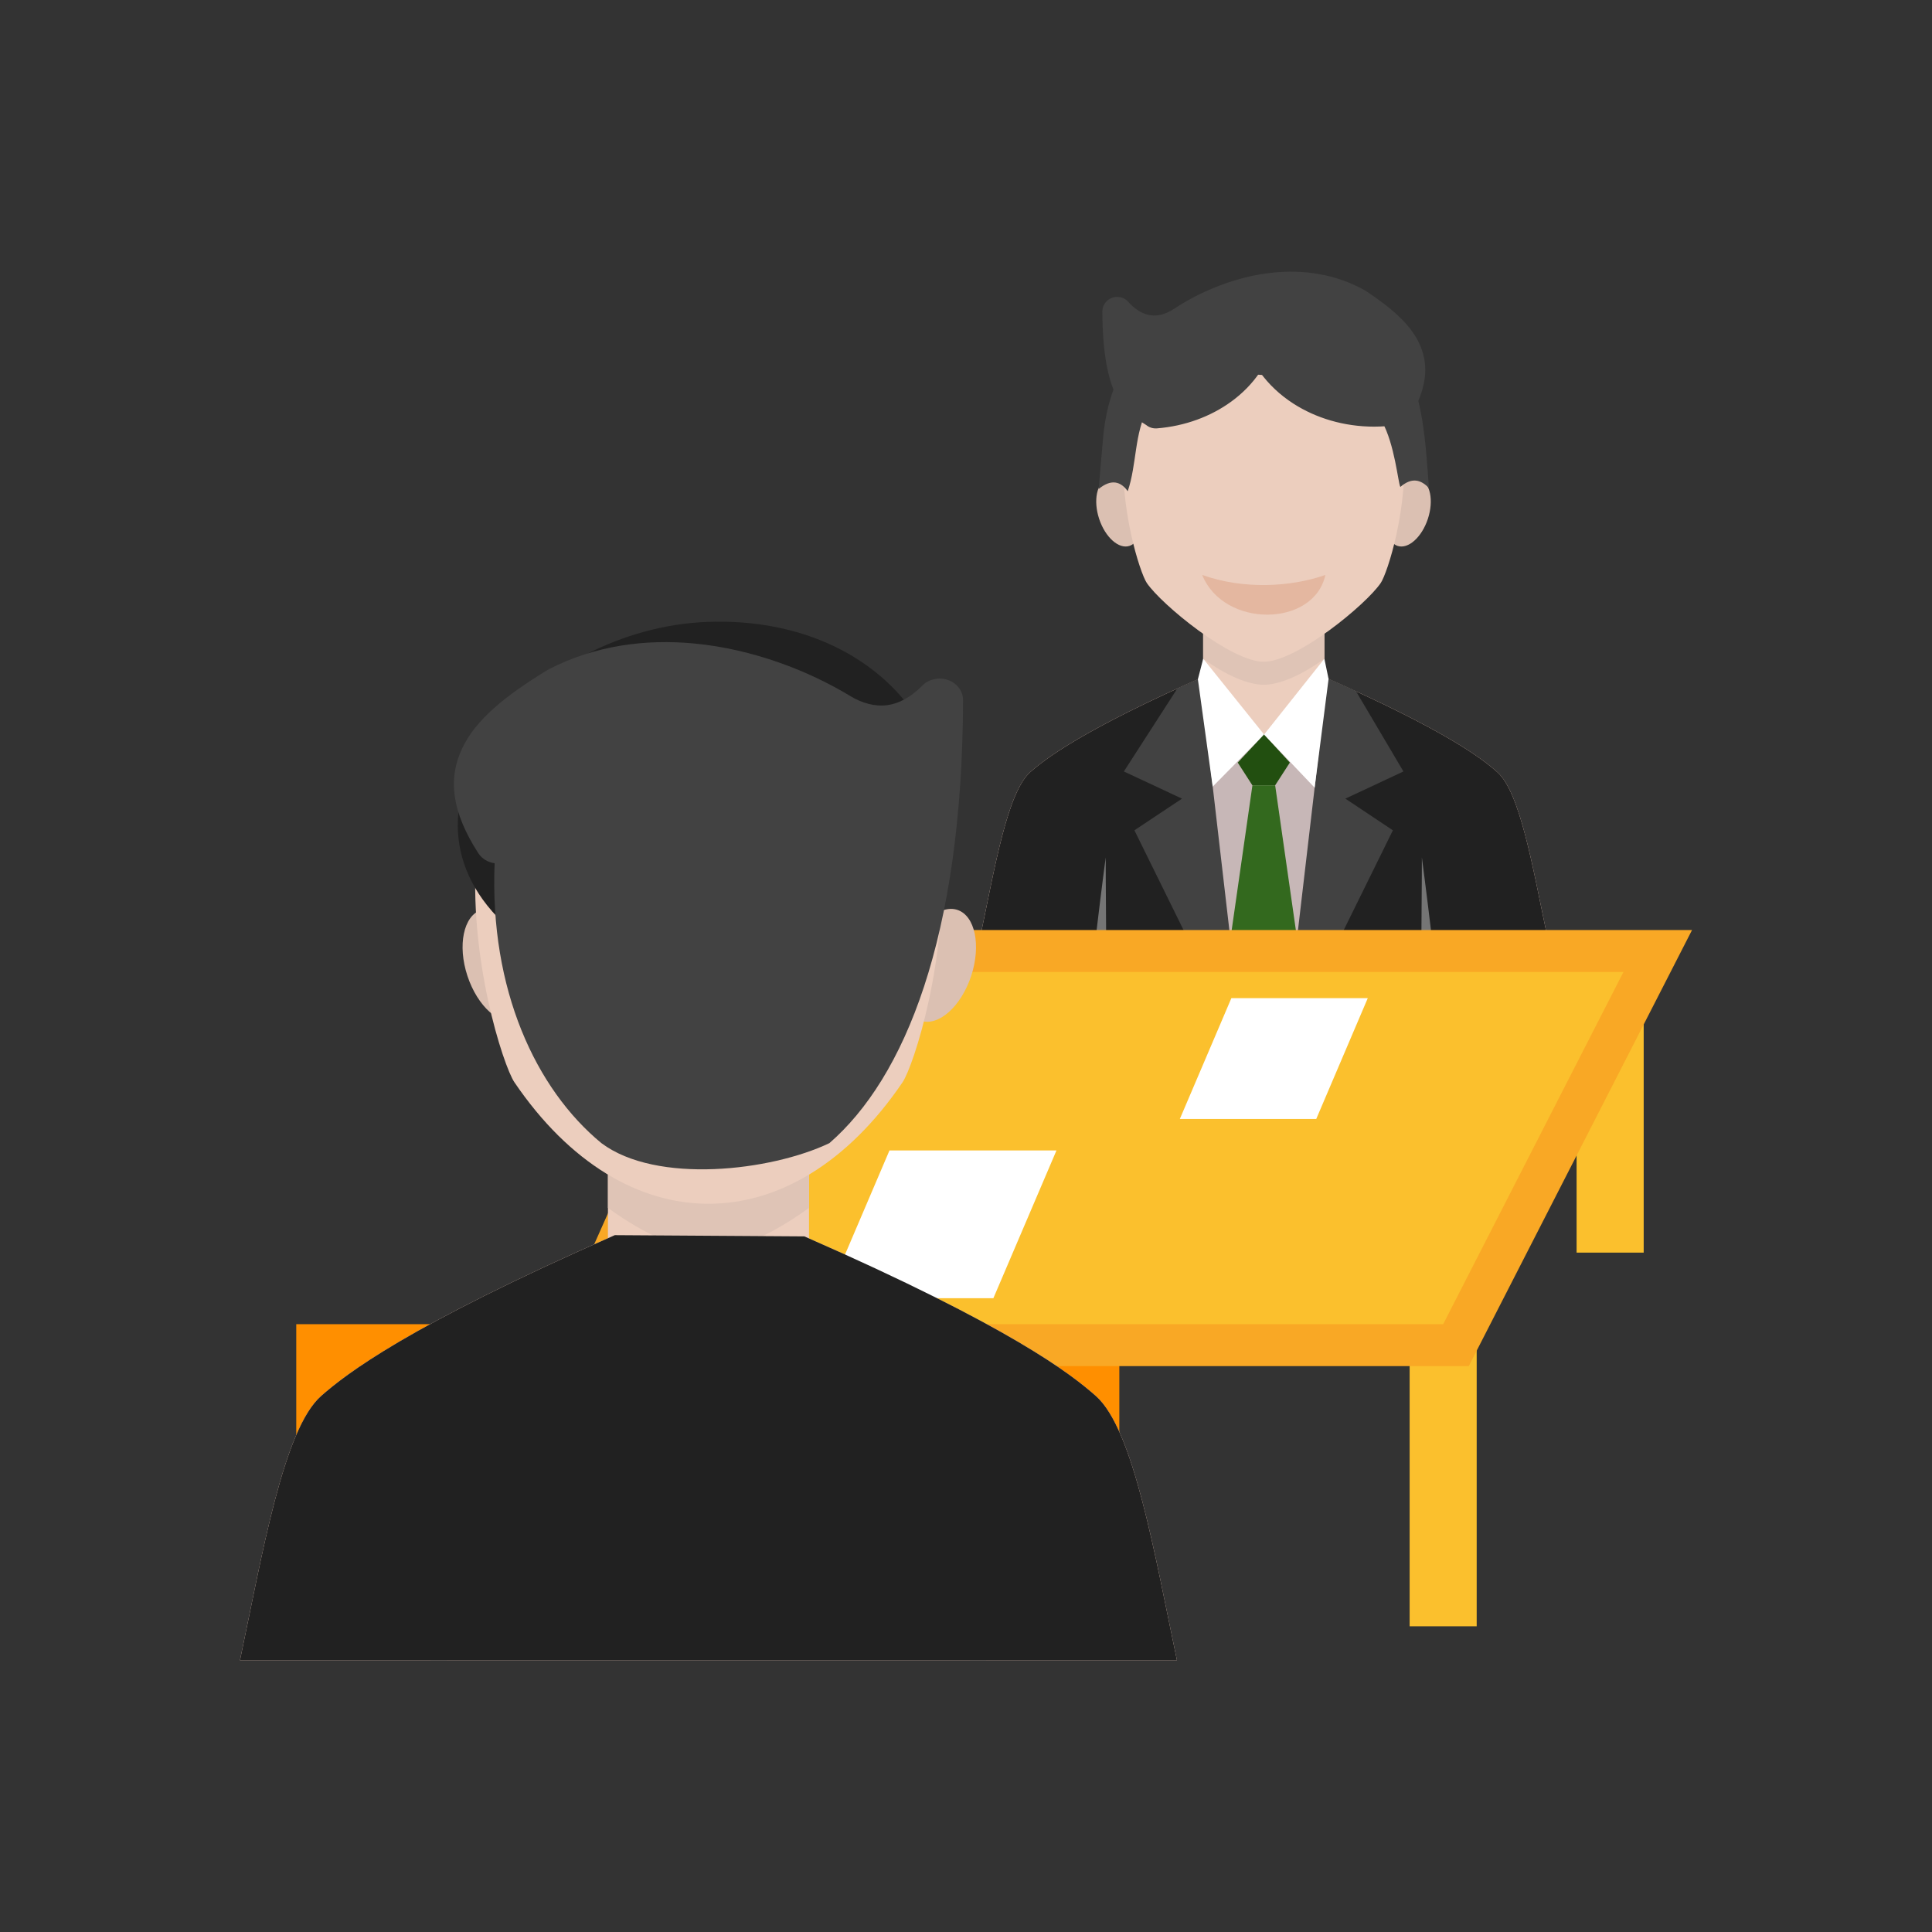 <svg width="48" height="48" viewBox="0 0 48 48" fill="none" xmlns="http://www.w3.org/2000/svg">
<rect x="0" y="0" width="48" height="48" fill="#333333" stroke="none"/>
<g clip-path="url(#clip0_9764_8480)">
<path fill-rule="evenodd" clip-rule="evenodd" d="M27.515 11.902C27.78 11.815 28.117 12.116 28.268 12.574C28.419 13.033 28.327 13.476 28.061 13.563C27.796 13.65 27.459 13.349 27.308 12.891C27.157 12.432 27.249 11.989 27.515 11.902Z" fill="#DBC0B2"/>
<path fill-rule="evenodd" clip-rule="evenodd" d="M35.269 11.902C35.003 11.815 34.666 12.116 34.515 12.574C34.364 13.033 34.456 13.476 34.722 13.563C34.987 13.65 35.324 13.349 35.475 12.891C35.626 12.432 35.534 11.989 35.269 11.902Z" fill="#DBC0B2"/>
<path fill-rule="evenodd" clip-rule="evenodd" d="M29.995 16.773C26.894 18.133 25.964 18.858 25.596 19.183C25.029 19.685 24.716 21.554 24.382 23.141H31.398H38.415C38.081 21.554 37.767 19.685 37.2 19.183C36.833 18.858 35.937 18.152 32.835 16.792L29.995 16.773Z" fill="#FFDDCC"/>
<path fill-rule="evenodd" clip-rule="evenodd" d="M29.995 16.773C26.894 18.133 25.964 18.858 25.596 19.183C25.029 19.685 24.716 21.554 24.382 23.141H31.398H38.415C38.081 21.554 37.767 19.685 37.2 19.183C36.833 18.858 35.937 18.152 32.835 16.792L29.995 16.773Z" fill="#212121"/>
<path fill-rule="evenodd" clip-rule="evenodd" d="M32.904 14.063V17.501C32.076 18.515 30.721 18.48 29.892 17.501V14.063C29.892 12.207 32.904 12.207 32.904 14.063Z" fill="#ECCEBE"/>
<path fill-rule="evenodd" clip-rule="evenodd" d="M32.904 14.063V16.365C32.334 16.78 31.785 17.013 31.398 17.013C31.011 17.013 30.462 16.78 29.892 16.365V14.063C29.892 12.207 32.904 12.207 32.904 14.063Z" fill="#DFC4B6"/>
<path fill-rule="evenodd" clip-rule="evenodd" d="M31.398 7.891C26.344 7.891 28.162 13.998 28.492 14.484C28.856 15.02 30.582 16.441 31.398 16.441C32.215 16.441 33.941 15.02 34.304 14.484C34.635 13.998 36.452 7.891 31.398 7.891Z" fill="#ECCEBE"/>
<path fill-rule="evenodd" clip-rule="evenodd" d="M31.406 18.248C31.406 18.248 29.305 18.75 29.305 18.877C29.305 19.005 30.104 23.141 30.104 23.141H32.957L33.284 18.896L31.406 18.248Z" fill="#C7B7B7"/>
<path fill-rule="evenodd" clip-rule="evenodd" d="M29.893 16.819V17.501L30.547 23.141H29.422L28.184 20.629L29.366 19.842L27.922 19.167L29.25 17.107L29.893 16.819Z" fill="#424242"/>
<path fill-rule="evenodd" clip-rule="evenodd" d="M32.904 16.822L32.904 17.501L32.244 23.141H33.368L34.606 20.629L33.425 19.842L34.868 19.167L33.688 17.171L32.904 16.822Z" fill="#424242"/>
<path fill-rule="evenodd" clip-rule="evenodd" d="M29.893 16.365L29.761 16.877L30.129 19.543L31.406 18.249L29.893 16.365Z" fill="white"/>
<path fill-rule="evenodd" clip-rule="evenodd" d="M30.751 18.946L31.115 19.511H31.681L32.046 18.946L31.406 18.248L30.751 18.946Z" fill="#224F10"/>
<path fill-rule="evenodd" clip-rule="evenodd" d="M31.116 19.511L30.596 23.141H32.2L31.681 19.511H31.116Z" fill="#33691E"/>
<path fill-rule="evenodd" clip-rule="evenodd" d="M32.904 16.365L33.008 16.869L32.662 19.57L31.406 18.249L32.904 16.365Z" fill="white"/>
<path fill-rule="evenodd" clip-rule="evenodd" d="M27.241 23.141H27.481C27.471 22.073 27.471 21.302 27.471 21.302C27.471 21.302 27.364 22.103 27.241 23.141Z" fill="#757575"/>
<path fill-rule="evenodd" clip-rule="evenodd" d="M35.556 23.141H35.315C35.326 22.073 35.326 21.302 35.326 21.302C35.326 21.302 35.432 22.103 35.556 23.141Z" fill="#757575"/>
<path fill-rule="evenodd" clip-rule="evenodd" d="M29.868 14.284C30.884 14.648 32.064 14.589 32.929 14.284C32.647 15.584 30.407 15.616 29.868 14.284Z" fill="#E4B7A0"/>
<path d="M28.476 10.559C28.453 10.543 28.419 10.522 28.384 10.5C27.956 10.233 27.402 9.886 27.387 7.746C27.386 7.543 27.55 7.377 27.754 7.376C27.863 7.376 27.962 7.423 28.03 7.498C28.215 7.704 28.402 7.806 28.58 7.832C28.779 7.861 28.981 7.797 29.166 7.674C29.807 7.251 30.688 6.869 31.626 6.773C32.381 6.696 33.172 6.802 33.91 7.213C33.918 7.218 33.926 7.223 33.934 7.228C34.606 7.674 35.069 8.086 35.281 8.577C35.509 9.104 35.442 9.667 35.029 10.37C34.971 10.47 34.873 10.531 34.768 10.548C34.659 10.566 34.555 10.579 34.457 10.587C34.351 10.595 34.246 10.6 34.142 10.6C33.388 10.6 32.692 10.386 32.136 10.029C31.803 9.815 31.52 9.549 31.303 9.245C31.116 9.523 30.873 9.772 30.588 9.979C30.084 10.346 29.444 10.587 28.741 10.643C28.641 10.65 28.548 10.618 28.476 10.559Z" fill="#424242"/>
<path d="M31.452 9.322C32.233 9.384 33.534 9.02 34.335 10.47C34.653 11.045 34.732 11.979 34.791 12.098C35.081 11.847 35.305 11.921 35.502 12.125C35.318 9.666 35.271 7.72 31.407 7.589C28.551 7.492 27.541 9.068 27.398 10.973L27.295 12.15C27.608 11.889 27.849 11.963 28.018 12.204C28.474 10.875 27.757 9.024 31.452 9.322Z" fill="#424242"/>
<path d="M40.837 24.216V31.121H39.17V24.216H40.837Z" fill="#FBC02D"/>
<path d="M17.585 32.899V40.401" stroke="#FF8F00" stroke-width="20.449"/>
<path d="M36.688 32.899V40.405H35.022V32.899H36.688Z" fill="#FBC02D"/>
<path d="M18.236 23.107H40.679H42.038L41.418 24.318L36.725 33.485L36.492 33.94H35.986H13.416L18.236 23.107Z" fill="#F9A825"/>
<path fill-rule="evenodd" clip-rule="evenodd" d="M18.913 24.149L15.02 32.899H35.855L40.334 24.149H18.913Z" fill="#FBC02D"/>
<path fill-rule="evenodd" clip-rule="evenodd" d="M23.786 22.606C23.346 22.461 22.786 22.961 22.535 23.721C22.285 24.482 22.438 25.216 22.878 25.361C23.318 25.506 23.878 25.007 24.129 24.246C24.379 23.485 24.226 22.751 23.786 22.606Z" fill="#DBC0B2"/>
<path fill-rule="evenodd" clip-rule="evenodd" d="M11.956 22.606C12.396 22.461 12.956 22.96 13.206 23.721C13.457 24.482 13.303 25.216 12.863 25.361C12.423 25.506 11.864 25.007 11.613 24.246C11.362 23.485 11.516 22.751 11.956 22.606Z" fill="#DBC0B2"/>
<path fill-rule="evenodd" clip-rule="evenodd" d="M15.275 30.687C10.13 32.942 8.587 34.145 7.977 34.684C7.037 35.516 6.517 38.617 5.962 41.25H17.602H29.241C28.687 38.617 28.167 35.516 27.227 34.684C26.617 34.145 25.13 32.973 19.985 30.718L15.275 30.687Z" fill="#FFDDCC"/>
<path fill-rule="evenodd" clip-rule="evenodd" d="M20.1 26.191V31.894C18.726 33.576 16.478 33.518 15.104 31.894V26.191C15.104 23.112 20.1 23.112 20.1 26.191Z" fill="#ECCEBE"/>
<path fill-rule="evenodd" clip-rule="evenodd" d="M20.1 26.191V30.009C19.154 30.698 18.244 31.084 17.602 31.084C16.96 31.084 16.049 30.698 15.104 30.009V26.191C15.104 23.112 20.1 23.112 20.1 26.191Z" fill="#DFC4B6"/>
<path fill-rule="evenodd" clip-rule="evenodd" d="M17.602 15.953C9.218 15.953 12.233 26.083 12.781 26.89C15.513 30.913 19.691 30.914 22.423 26.89C22.971 26.083 25.986 15.953 17.602 15.953Z" fill="#ECCEBE"/>
<path fill-rule="evenodd" clip-rule="evenodd" d="M10.706 41.25H11.104C11.087 39.477 11.087 38.2 11.087 38.2C11.087 38.2 10.91 39.528 10.706 41.25Z" fill="#757575"/>
<path fill-rule="evenodd" clip-rule="evenodd" d="M24.498 41.25H24.099C24.117 39.477 24.117 38.2 24.117 38.2C24.117 38.2 24.294 39.528 24.498 41.25Z" fill="#757575"/>
<path d="M17.506 18.325C16.336 18.43 14.386 17.825 13.187 20.23C12.711 21.185 12.592 22.733 12.503 22.931C9.364 19.918 13.328 15.611 17.573 15.451C22.356 15.271 24.988 19.409 22.652 23.107C21.969 20.903 23.042 17.832 17.506 18.325Z" fill="#212121"/>
<path d="M23.927 17.395C23.928 17.1 23.669 16.86 23.347 16.859C23.175 16.858 23.02 16.927 22.913 17.035C22.62 17.333 22.325 17.481 22.045 17.519C21.732 17.561 21.412 17.467 21.12 17.29C20.111 16.678 18.721 16.126 17.242 15.987C16.053 15.875 14.805 16.028 13.643 16.623C13.63 16.63 13.617 16.637 13.604 16.645C12.545 17.29 11.815 17.886 11.481 18.596C11.122 19.359 11.227 20.174 11.879 21.191C11.97 21.335 12.123 21.424 12.289 21.448C12.16 24.589 13.315 27.061 14.942 28.401C16.312 29.427 19.152 29.095 20.606 28.401C22.468 26.785 23.909 23.309 23.927 17.395Z" fill="#424242"/>
<path fill-rule="evenodd" clip-rule="evenodd" d="M22.099 28.582H26.248L24.68 32.254H20.531L22.099 28.582Z" fill="white"/>
<path fill-rule="evenodd" clip-rule="evenodd" d="M15.275 30.687C10.13 32.942 8.587 34.145 7.977 34.684C7.037 35.516 6.517 38.617 5.962 41.25H17.602H29.241C28.687 38.617 28.167 35.516 27.227 34.684C26.617 34.145 25.13 32.973 19.985 30.718L15.275 30.687Z" fill="#212121"/>
<path fill-rule="evenodd" clip-rule="evenodd" d="M30.593 24.799H33.982L32.702 27.8H29.313L30.593 24.799Z" fill="white"/>
</g>
<defs>
<clipPath id="clip0_9764_8480">
<rect width="48" height="48" fill="white"/>
</clipPath>
</defs>
</svg>
